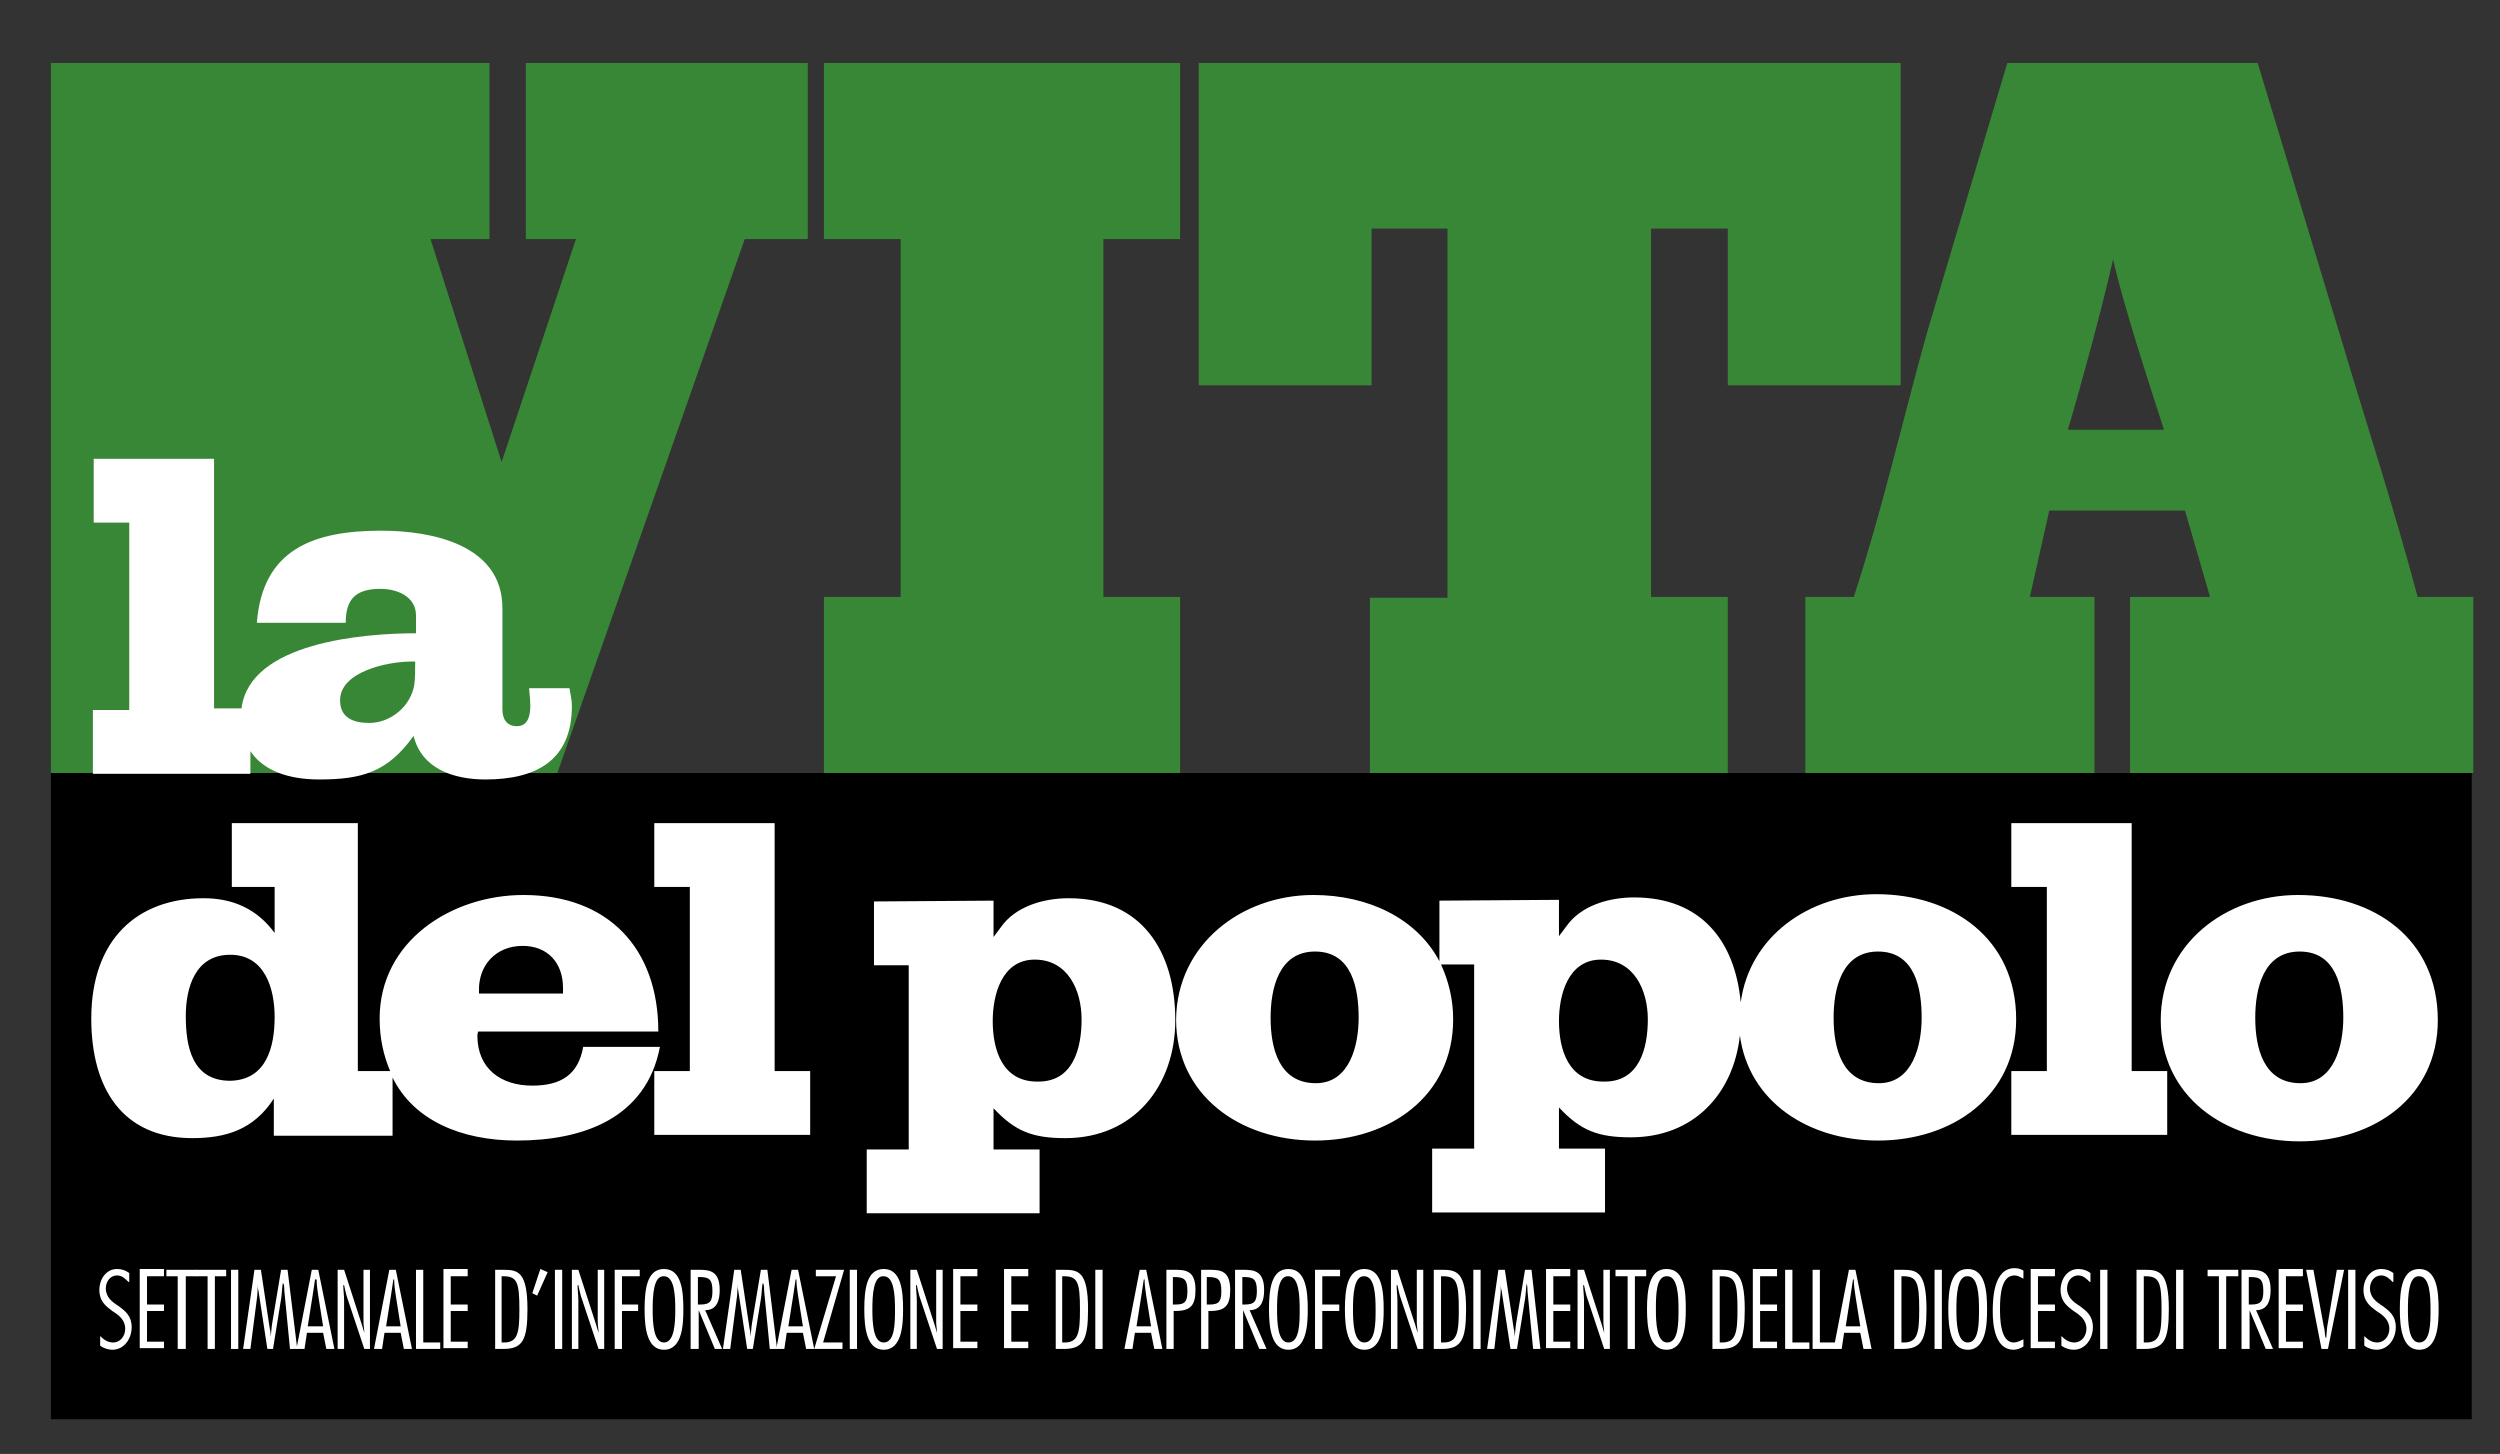 <?xml version="1.0" encoding="utf-8"?>
<!-- Generator: Adobe Illustrator 21.0.0, SVG Export Plug-In . SVG Version: 6.00 Build 0)  -->
<svg version="1.1" id="Livello_1" xmlns="http://www.w3.org/2000/svg" xmlns:xlink="http://www.w3.org/1999/xlink" x="0px" y="0px"
	 viewBox="0 0 309.5 180" style="enable-background:new 0 0 309.5 180;" xml:space="preserve">
<rect x="0" y="0" width="309.5" height="180" fill="#333333" stroke="none"/>
<style type="text/css">
	.st0{fill-rule:evenodd;clip-rule:evenodd;}
	.st1{fill:#FFFFFF;}
	.st2{fill-rule:evenodd;clip-rule:evenodd;fill:#388736;}
	.st3{fill-rule:evenodd;clip-rule:evenodd;fill:#FFFFFF;}
</style>
<g>
	<rect x="6.3" y="95.7" class="st0" width="299.7" height="80"/>
	<g>
		<path class="st1" d="M15.9,158.7c-0.4-0.4-0.8-0.8-1.4-0.8c-0.9,0-1.4,0.8-1.4,1.6c0,1.1,0.8,1.7,1.6,2.2c0.8,0.6,1.6,1.2,1.6,2.6
			c0,1.4-0.9,2.8-2.4,2.8c-0.5,0-1.1-0.2-1.5-0.5v-1.2c0.4,0.4,0.9,0.8,1.6,0.8c0.9,0,1.5-0.8,1.5-1.7c0-1.1-0.8-1.7-1.6-2.2
			c-0.8-0.6-1.6-1.2-1.6-2.6c0-1.3,0.8-2.6,2.2-2.6c0.6,0,1.1,0.2,1.5,0.5V158.7z"/>
		<path class="st1" d="M20.3,158h-2.1v3.5h2.1v0.8h-2.1v3.8h2.1v0.8h-3v-9.8h3V158z"/>
		<path class="st1" d="M24.4,158h-1.4v9H22v-9h-1.4v-0.8h3.8V158z"/>
		<path class="st1" d="M28,158h-1.4v9h-0.9v-9h-1.4v-0.8H28V158z"/>
		<path class="st1" d="M29.5,167h-0.9v-9.8h0.9V167z"/>
		<path class="st1" d="M36.8,167h-0.9l-0.7-7.2c0-0.3,0-0.6-0.1-0.9h-0.1c-0.1,0.7-0.1,1.3-0.2,1.9l-1,6.2h-0.7l-1.1-7.2
			c-0.1-0.3-0.1-0.6-0.1-0.9h0c0,0.6,0,1.3-0.1,1.9l-0.8,6.2h-0.9l1.4-9.8h0.8l1.1,7.3c0.1,0.3,0.1,0.6,0.1,1h0
			c0.1-0.6,0.1-1.1,0.2-1.7l1.1-6.6h0.8L36.8,167z"/>
		<path class="st1" d="M41.4,167h-1l-0.4-2h-2l-0.3,2h-1l1.9-9.8h0.8L41.4,167z M40,164.2l-0.6-3.8c-0.1-0.7-0.2-1.3-0.2-2H39
			c-0.1,0.7-0.2,1.3-0.3,2l-0.6,3.8H40z"/>
		<path class="st1" d="M45.9,167h-0.8l-2.2-6.6c-0.1-0.4-0.2-0.8-0.3-1.3h-0.1c0,0.6,0.1,1.3,0.1,1.9v6h-0.8v-9.8h0.8l2.2,6.8
			c0.1,0.3,0.2,0.7,0.3,1h0c0-0.4-0.1-0.9-0.1-1.3v-6.5h0.8V167z"/>
		<path class="st1" d="M51,167h-1l-0.4-2h-2l-0.3,2h-1l1.9-9.8h0.8L51,167z M49.6,164.2l-0.6-3.8c-0.1-0.7-0.2-1.3-0.2-2h-0.1
			c-0.1,0.7-0.2,1.3-0.3,2l-0.6,3.8H49.6z"/>
		<path class="st1" d="M52.4,166.2h2.1v0.8h-3v-9.8h0.9V166.2z"/>
		<path class="st1" d="M57.9,158h-2.1v3.5h2.1v0.8h-2.1v3.8h2.1v0.8h-3v-9.8h3V158z"/>
		<path class="st1" d="M61.3,157.2h1c1.8,0,3,0.2,3,4.9c0,3.8-0.6,4.9-3,4.9h-1V157.2z M62.1,166.2h0.3c1.7,0,1.9-1.2,1.9-4.1
			c0-3.4-0.3-4.1-2-4.1h-0.2V166.2z"/>
		<path class="st1" d="M66.5,160.4l-0.6-0.3l1-3l0.9,0.4L66.5,160.4z"/>
		<path class="st1" d="M69.6,167h-0.9v-9.8h0.9V167z"/>
		<path class="st1" d="M74.9,167h-0.8l-2.2-6.6c-0.1-0.4-0.2-0.8-0.3-1.3h-0.1c0,0.6,0.1,1.3,0.1,1.9v6h-0.8v-9.8h0.8l2.2,6.8
			c0.1,0.3,0.2,0.7,0.3,1h0c0-0.4-0.1-0.9-0.1-1.3v-6.5h0.8V167z"/>
		<path class="st1" d="M79.2,158H77v3.5H79v0.8H77v4.7h-0.9v-9.8h3.1V158z"/>
		<path class="st1" d="M84.6,162.1c0,1.8-0.1,5-2.4,5c-2.1,0-2.4-2.7-2.4-5c0-2.5,0.3-5,2.4-5C84.4,157.1,84.6,159.9,84.6,162.1z
			 M80.8,162.1c0,1.7,0.1,4.1,1.4,4.1s1.4-2.4,1.4-4.1c0-1.7-0.1-4.1-1.4-4.1C80.9,157.9,80.8,160.4,80.8,162.1z"/>
		<path class="st1" d="M85.5,167v-9.8h1c1.3,0,2.6,0.1,2.6,2.5c0,1.2-0.3,2.5-1.8,2.5l2.1,4.8h-0.9l-2-4.8h0v4.8H85.5z M86.4,161.5
			h0.3c1.2,0,1.5-0.4,1.5-1.7c0-1.5-0.5-1.7-1.6-1.7h-0.2V161.5z"/>
		<path class="st1" d="M96.2,167h-0.9l-0.7-7.2c0-0.3,0-0.6-0.1-0.9h-0.1c-0.1,0.7-0.1,1.3-0.2,1.9l-1,6.2h-0.7l-1.1-7.2
			c-0.1-0.3-0.1-0.6-0.1-0.9h0c0,0.6,0,1.3-0.1,1.9l-0.8,6.2h-0.9l1.4-9.8h0.8l1.1,7.3c0.1,0.3,0.1,0.6,0.1,1h0
			c0.1-0.6,0.1-1.1,0.2-1.7l1.1-6.6H95L96.2,167z"/>
		<path class="st1" d="M100.8,167h-1l-0.4-2h-2l-0.3,2h-1l1.9-9.8h0.8L100.8,167z M99.4,164.2l-0.6-3.8c-0.1-0.7-0.2-1.3-0.2-2h-0.1
			c-0.1,0.7-0.2,1.3-0.3,2l-0.6,3.8H99.4z"/>
		<path class="st1" d="M101.9,166.2h2.4v0.8h-3.5l2.7-9H101v-0.8h3.5L101.9,166.2z"/>
		<path class="st1" d="M106.1,167h-0.9v-9.8h0.9V167z"/>
		<path class="st1" d="M111.8,162.1c0,1.8-0.1,5-2.4,5c-2.1,0-2.4-2.7-2.4-5c0-2.5,0.3-5,2.4-5C111.6,157.1,111.8,159.9,111.8,162.1
			z M108,162.1c0,1.7,0.1,4.1,1.4,4.1c1.4,0,1.4-2.4,1.4-4.1c0-1.7-0.1-4.1-1.4-4.1C108.1,157.9,108,160.4,108,162.1z"/>
		<path class="st1" d="M116.7,167H116l-2.2-6.6c-0.1-0.4-0.2-0.8-0.3-1.3h-0.1c0,0.6,0.1,1.3,0.1,1.9v6h-0.8v-9.8h0.8l2.2,6.8
			c0.1,0.3,0.2,0.7,0.3,1h0c0-0.4-0.1-0.9-0.1-1.3v-6.5h0.8V167z"/>
		<path class="st1" d="M121,158h-2.1v3.5h2.1v0.8h-2.1v3.8h2.1v0.8h-3v-9.8h3V158z"/>
		<path class="st1" d="M127.3,158h-2.1v3.5h2.1v0.8h-2.1v3.8h2.1v0.8h-3v-9.8h3V158z"/>
		<path class="st1" d="M130.7,157.2h1c1.8,0,3,0.2,3,4.9c0,3.8-0.6,4.9-3,4.9h-1V157.2z M131.5,166.2h0.3c1.7,0,1.9-1.2,1.9-4.1
			c0-3.4-0.3-4.1-2-4.1h-0.2V166.2z"/>
		<path class="st1" d="M136.5,167h-0.9v-9.8h0.9V167z"/>
		<path class="st1" d="M143.9,167h-1l-0.4-2h-2l-0.3,2h-1l1.9-9.8h0.8L143.9,167z M142.5,164.2l-0.6-3.8c-0.1-0.7-0.2-1.3-0.2-2
			h-0.1c-0.1,0.7-0.2,1.3-0.3,2l-0.6,3.8H142.5z"/>
		<path class="st1" d="M144.4,167v-9.8h1c1.4,0,2.6,0.1,2.6,2.5c0,1.9-0.6,2.6-2.5,2.6h-0.2v4.7H144.4z M145.3,161.5h0.3
			c1.2,0,1.4-0.5,1.4-1.7c0-1.4-0.4-1.7-1.6-1.7h-0.2V161.5z"/>
		<path class="st1" d="M148.7,167v-9.8h1c1.4,0,2.6,0.1,2.6,2.5c0,1.9-0.6,2.6-2.5,2.6h-0.2v4.7H148.7z M149.5,161.5h0.3
			c1.2,0,1.4-0.5,1.4-1.7c0-1.4-0.4-1.7-1.6-1.7h-0.2V161.5z"/>
		<path class="st1" d="M152.9,167v-9.8h1c1.3,0,2.6,0.1,2.6,2.5c0,1.2-0.3,2.5-1.8,2.5l2.1,4.8h-0.9l-2-4.8h0v4.8H152.9z
			 M153.8,161.5h0.3c1.2,0,1.5-0.4,1.5-1.7c0-1.5-0.5-1.7-1.6-1.7h-0.2V161.5z"/>
		<path class="st1" d="M161.9,162.1c0,1.8-0.1,5-2.4,5c-2.1,0-2.4-2.7-2.4-5c0-2.5,0.3-5,2.4-5C161.7,157.1,161.9,159.9,161.9,162.1
			z M158.1,162.1c0,1.7,0.1,4.1,1.4,4.1c1.4,0,1.4-2.4,1.4-4.1c0-1.7-0.1-4.1-1.4-4.1C158.2,157.9,158.1,160.4,158.1,162.1z"/>
		<path class="st1" d="M165.9,158h-2.2v3.5h2.1v0.8h-2.1v4.7h-0.9v-9.8h3.1V158z"/>
		<path class="st1" d="M171.3,162.1c0,1.8-0.1,5-2.4,5c-2.1,0-2.4-2.7-2.4-5c0-2.5,0.3-5,2.4-5C171.1,157.1,171.3,159.9,171.3,162.1
			z M167.5,162.1c0,1.7,0.1,4.1,1.4,4.1c1.4,0,1.4-2.4,1.4-4.1c0-1.7-0.1-4.1-1.4-4.1C167.6,157.9,167.5,160.4,167.5,162.1z"/>
		<path class="st1" d="M176.3,167h-0.8l-2.2-6.6c-0.1-0.4-0.2-0.8-0.3-1.3h-0.1c0,0.6,0.1,1.3,0.1,1.9v6h-0.8v-9.8h0.8l2.2,6.8
			c0.1,0.3,0.2,0.7,0.3,1h0c0-0.4-0.1-0.9-0.1-1.3v-6.5h0.8V167z"/>
		<path class="st1" d="M177.5,157.2h1c1.8,0,3,0.2,3,4.9c0,3.8-0.6,4.9-3,4.9h-1V157.2z M178.4,166.2h0.3c1.7,0,1.9-1.2,1.9-4.1
			c0-3.4-0.3-4.1-2-4.1h-0.2V166.2z"/>
		<path class="st1" d="M183.3,167h-0.9v-9.8h0.9V167z"/>
		<path class="st1" d="M190.7,167h-0.9l-0.7-7.2c0-0.3,0-0.6-0.1-0.9H189c-0.1,0.7-0.1,1.3-0.2,1.9l-1,6.2H187l-1.1-7.2
			c-0.1-0.3-0.1-0.6-0.1-0.9h0c0,0.6,0,1.3-0.1,1.9L185,167h-0.9l1.4-9.8h0.8l1.1,7.3c0.1,0.3,0.1,0.6,0.1,1h0
			c0.1-0.6,0.1-1.1,0.2-1.7l1.1-6.6h0.8L190.7,167z"/>
		<path class="st1" d="M194.4,158h-2.1v3.5h2.1v0.8h-2.1v3.8h2.1v0.8h-3v-9.8h3V158z"/>
		<path class="st1" d="M199.4,167h-0.8l-2.2-6.6c-0.1-0.4-0.2-0.8-0.3-1.3h-0.1c0,0.6,0.1,1.3,0.1,1.9v6h-0.8v-9.8h0.8l2.2,6.8
			c0.1,0.3,0.2,0.7,0.3,1h0c0-0.4-0.1-0.9-0.1-1.3v-6.5h0.8V167z"/>
		<path class="st1" d="M203.8,158h-1.4v9h-0.9v-9H200v-0.8h3.8V158z"/>
		<path class="st1" d="M208.7,162.1c0,1.8-0.1,5-2.4,5c-2.1,0-2.4-2.7-2.4-5c0-2.5,0.3-5,2.4-5C208.6,157.1,208.7,159.9,208.7,162.1
			z M205,162.1c0,1.7,0.1,4.1,1.4,4.1c1.4,0,1.4-2.4,1.4-4.1c0-1.7-0.1-4.1-1.4-4.1C205,157.9,205,160.4,205,162.1z"/>
		<path class="st1" d="M212,157.2h1c1.8,0,3,0.2,3,4.9c0,3.8-0.6,4.9-3,4.9h-1V157.2z M212.9,166.2h0.3c1.7,0,1.9-1.2,1.9-4.1
			c0-3.4-0.3-4.1-2-4.1h-0.2V166.2z"/>
		<path class="st1" d="M220,158h-2.1v3.5h2.1v0.8h-2.1v3.8h2.1v0.8h-3v-9.8h3V158z"/>
		<path class="st1" d="M221.9,166.2h2.1v0.8h-3v-9.8h0.9V166.2z"/>
		<path class="st1" d="M225.3,166.2h2.1v0.8h-3v-9.8h0.9V166.2z"/>
		<path class="st1" d="M231.7,167h-1l-0.4-2h-2l-0.3,2h-1l1.9-9.8h0.8L231.7,167z M230.3,164.2l-0.6-3.8c-0.1-0.7-0.2-1.3-0.2-2
			h-0.1c-0.1,0.7-0.2,1.3-0.3,2l-0.6,3.8H230.3z"/>
		<path class="st1" d="M234.5,157.2h1c1.8,0,3,0.2,3,4.9c0,3.8-0.6,4.9-3,4.9h-1V157.2z M235.4,166.2h0.3c1.7,0,1.9-1.2,1.9-4.1
			c0-3.4-0.3-4.1-2-4.1h-0.2V166.2z"/>
		<path class="st1" d="M240.4,167h-0.9v-9.8h0.9V167z"/>
		<path class="st1" d="M246,162.1c0,1.8-0.1,5-2.4,5c-2.1,0-2.4-2.7-2.4-5c0-2.5,0.3-5,2.4-5C245.8,157.1,246,159.9,246,162.1z
			 M242.2,162.1c0,1.7,0.1,4.1,1.4,4.1c1.4,0,1.4-2.4,1.4-4.1c0-1.7-0.1-4.1-1.4-4.1C242.3,157.9,242.2,160.4,242.2,162.1z"/>
		<path class="st1" d="M250.5,166.7c-0.3,0.2-0.8,0.4-1.2,0.4c-2.3,0-2.6-3-2.6-4.7c0-1.6,0.1-5.4,2.7-5.4c0.4,0,0.8,0.1,1.1,0.3v1
			c-0.4-0.2-0.7-0.4-1.1-0.4c-1.6,0-1.8,2.3-1.8,4.1c0,1.1,0,4.2,1.7,4.2c0.4,0,0.8-0.2,1.2-0.4V166.7z"/>
		<path class="st1" d="M254.4,158h-2.1v3.5h2.1v0.8h-2.1v3.8h2.1v0.8h-3v-9.8h3V158z"/>
		<path class="st1" d="M258.7,158.7c-0.4-0.4-0.8-0.8-1.4-0.8c-0.9,0-1.4,0.8-1.4,1.6c0,1.1,0.8,1.7,1.6,2.2
			c0.8,0.6,1.6,1.2,1.6,2.6c0,1.4-0.9,2.8-2.4,2.8c-0.5,0-1.1-0.2-1.5-0.5v-1.2c0.4,0.4,0.9,0.8,1.6,0.8c0.9,0,1.5-0.8,1.5-1.7
			c0-1.1-0.8-1.7-1.6-2.2c-0.8-0.6-1.6-1.2-1.6-2.6c0-1.3,0.8-2.6,2.2-2.6c0.6,0,1.1,0.2,1.5,0.5V158.7z"/>
		<path class="st1" d="M260.9,167H260v-9.8h0.9V167z"/>
		<path class="st1" d="M264.5,157.2h1c1.8,0,3,0.2,3,4.9c0,3.8-0.6,4.9-3,4.9h-1V157.2z M265.4,166.2h0.3c1.7,0,1.9-1.2,1.9-4.1
			c0-3.4-0.3-4.1-2-4.1h-0.2V166.2z"/>
		<path class="st1" d="M270.3,167h-0.9v-9.8h0.9V167z"/>
		<path class="st1" d="M277,158h-1.4v9h-0.9v-9h-1.4v-0.8h3.8V158z"/>
		<path class="st1" d="M277.5,167v-9.8h1c1.3,0,2.6,0.1,2.6,2.5c0,1.2-0.3,2.5-1.8,2.5l2.1,4.8h-0.9l-2-4.8h0v4.8H277.5z
			 M278.4,161.5h0.3c1.2,0,1.5-0.4,1.5-1.7c0-1.5-0.5-1.7-1.6-1.7h-0.2V161.5z"/>
		<path class="st1" d="M285.1,158H283v3.5h2.1v0.8H283v3.8h2.1v0.8h-3v-9.8h3V158z"/>
		<path class="st1" d="M288.2,167h-0.8l-1.9-9.8h0.9l1.3,7.1c0.1,0.2,0.1,0.9,0.2,1.3h0.1c0-0.4,0.1-1.1,0.1-1.3l1.2-7.1h0.9
			L288.2,167z"/>
		<path class="st1" d="M291.6,167h-0.9v-9.8h0.9V167z"/>
		<path class="st1" d="M296.2,158.7c-0.4-0.4-0.8-0.8-1.4-0.8c-0.9,0-1.4,0.8-1.4,1.6c0,1.1,0.8,1.7,1.6,2.2
			c0.8,0.6,1.6,1.2,1.6,2.6c0,1.4-0.9,2.8-2.4,2.8c-0.5,0-1.1-0.2-1.5-0.5v-1.2c0.4,0.4,0.9,0.8,1.6,0.8c0.9,0,1.5-0.8,1.5-1.7
			c0-1.1-0.8-1.7-1.6-2.2c-0.8-0.6-1.6-1.2-1.6-2.6c0-1.3,0.8-2.6,2.2-2.6c0.6,0,1.1,0.2,1.5,0.5V158.7z"/>
		<path class="st1" d="M301.9,162.1c0,1.8-0.1,5-2.4,5c-2.1,0-2.4-2.7-2.4-5c0-2.5,0.3-5,2.4-5C301.7,157.1,301.9,159.9,301.9,162.1
			z M298.1,162.1c0,1.7,0.1,4.1,1.4,4.1c1.4,0,1.4-2.4,1.4-4.1c0-1.7-0.1-4.1-1.4-4.1C298.2,157.9,298.1,160.4,298.1,162.1z"/>
	</g>
	<path class="st2" d="M306.2,95.7h-42.5V73.9h9.9l-3.1-10.7h-16.8l-2.4,10.7h8v21.8h-35.8V73.9h6c3.5-10.7,6-21.7,9-32.5l10-33.6h31
		L290,42.5c3.1,10.4,6.5,20.8,9.3,31.4h6.9V95.7L306.2,95.7z M267.9,53.2c-1.8-5.6-5-15.3-6.3-21.1c-1.3,5.8-3.9,15.4-5.6,21.1
		H267.9L267.9,53.2z"/>
	<polygon class="st2" points="235.3,47.7 213.9,47.7 213.9,28.3 204.4,28.3 204.4,73.9 213.9,73.9 213.9,95.7 169.6,95.7 169.6,74 
		179.2,74 179.2,28.3 169.8,28.3 169.8,47.7 148.4,47.7 148.4,7.8 235.3,7.8 235.3,47.7 	"/>
	<polygon class="st2" points="146.1,95.7 102,95.7 102,73.9 111.5,73.9 111.5,29.6 102,29.6 102,7.8 146.1,7.8 146.1,29.6 
		136.6,29.6 136.6,73.9 146.1,73.9 	"/>
	<polygon class="st2" points="60.6,7.8 60.6,29.6 53.3,29.6 62.1,57.2 71.3,29.6 65.1,29.6 65.1,7.8 100,7.8 100,29.6 92.2,29.6 
		69,95.7 6.3,95.7 6.3,7.8 	"/>
	<path class="st3" d="M25.2,111.2c3.6,0,6.6,1.3,8.8,4.3v-5.7h-5.3v-7.9h15.6v30.7h4c-0.8-1.9-1.3-4-1.3-6.5
		c0-9.6,8.9-15.3,17.8-15.3c10.5,0,16.7,6.6,16.7,16.9H59.2c0,0-0.1,0.3-0.1,0.5c0,4.1,2.9,6.2,6.8,6.2c3.6,0,5.7-1.4,6.3-4.8h9.5
		c-1.7,8.9-9.6,11.6-17.7,11.6c-6.9,0-12.8-2.5-15.4-7.8v7.2H33.9V136c-2.5,3.9-6,4.9-10.1,4.9c-8.6,0-12.5-6.1-12.5-14.8
		C11.3,116.2,17.1,111.2,25.2,111.2L25.2,111.2z M34,125.9c0-3.5-1.2-7.7-5.5-7.7c-4.3,0-5.5,4-5.5,7.6c0,3.8,0.8,8,5.5,8
		C33,133.7,34,129.6,34,125.9L34,125.9z M69.7,123v-0.7c0-3.1-1.9-5.2-5-5.2c-3.3,0-5.5,2.4-5.4,5.6v0.3H69.7L69.7,123z
		 M100.3,140.5H81v-7.9h4.4v-22.8H81v-7.9h14.9v30.7h4.4V140.5z M145.5,126.3c0,8.1-5.1,14.6-13.6,14.6c-4,0-6.2-0.8-8.9-3.7v5.1
		h5.7v7.9h-21.4v-7.9h5.2v-22.8h-4.3v-7.9l14.8-0.1v4.5c0.3-0.4,0.6-0.8,0.9-1.2c1.8-2.6,5.3-3.6,8.4-3.6
		C141.3,111.2,145.5,117.7,145.5,126.3L145.5,126.3z M133.9,126.2c0-3.6-1.7-7.4-5.8-7.4c-4.1,0-5.2,4.4-5.2,7.6
		c0,3.6,1.2,7.5,5.5,7.5C132.9,134,133.9,129.7,133.9,126.2L133.9,126.2z M162.6,110.8c6.8,0,12.8,2.9,15.6,8.2v-7.5l14.8-0.1v4.5
		c0.3-0.4,0.6-0.8,0.9-1.2c1.8-2.6,5.3-3.6,8.4-3.6c8.3,0,12.5,5.4,13.2,13c1.1-8.2,8.5-13.4,16.8-13.4c9.4,0,17.3,5.5,17.3,15.5
		c0,9.5-7.9,15-17.1,15c-8.6,0-16-4.8-17.1-13c-0.8,7.2-5.7,12.6-13.5,12.6c-4,0-6.2-0.8-8.9-3.7v5.1h5.7v7.9h-21.4v-7.9h5.2v-22.8
		h-4.1c0.9,2,1.5,4.2,1.5,6.8c0,9.5-7.9,15-17.1,15c-9.3,0-17.2-5.6-17.2-15C145.7,116.9,153.7,110.8,162.6,110.8L162.6,110.8z
		 M168.2,126c0-3.6-0.8-8.2-5.4-8.2c-4.5,0-5.5,4.6-5.5,8.2c0,3.7,1,8.1,5.6,8.1C167.1,134.1,168.2,129.4,168.2,126L168.2,126z
		 M204,126.2c0-3.6-1.7-7.4-5.8-7.4c-4.1,0-5.2,4.4-5.2,7.6c0,3.6,1.2,7.5,5.5,7.5C203,134,204,129.7,204,126.2L204,126.2z
		 M237.9,126c0-3.6-0.8-8.2-5.4-8.2c-4.5,0-5.5,4.6-5.5,8.2c0,3.7,1,8.1,5.6,8.1C236.8,134.1,237.9,129.4,237.9,126L237.9,126z
		 M268.3,140.5h-19.3v-7.9h4.4v-22.8h-4.4v-7.9h14.9v30.7h4.4V140.5z M301.8,126.3c0,9.5-7.9,15-17.1,15c-9.3,0-17.2-5.6-17.2-15
		c0-9.4,8-15.5,17-15.5C294,110.8,301.8,116.3,301.8,126.3L301.8,126.3z M290.1,126c0-3.6-0.8-8.2-5.4-8.2c-4.5,0-5.5,4.6-5.5,8.2
		c0,3.7,1,8.1,5.6,8.1C289,134.1,290.1,129.4,290.1,126L290.1,126z"/>
	<path class="st3" d="M26.5,56.7v31h3.4c1-8.2,15.2-9.3,21.6-9.3v-2.2c0-2.4-2.4-3.3-4.4-3.3c-3.1,0-4.3,1.3-4.3,4.2H31.8
		c0.7-9.1,7-11.4,15.4-11.4c6.2,0,15,1.7,15,9.6v12.5c0,1.2,0.5,2.1,1.8,2.1c2.2,0,1.6-3.3,1.5-4.7h5c0.1,0.7,0.3,1.4,0.3,2.2
		c0,6.8-4.5,9.1-10.7,9.1c-3.9,0-7.9-1.3-8.9-5.4c-3.2,4.5-6.4,5.4-11.7,5.4c-3.8,0-6.9-1.1-8.5-3.5v2.8H11.5v-7.9H16V64.7h-4.4
		v-7.9H26.5L26.5,56.7z M51.4,81.9h-0.5c-2.8,0-8.8,1.2-8.8,4.8c0,2.2,1.7,2.8,3.6,2.8c2.7,0,5.2-2.1,5.6-4.8
		C51.4,83.8,51.4,82.9,51.4,81.9L51.4,81.9z"/>
</g>
</svg>

